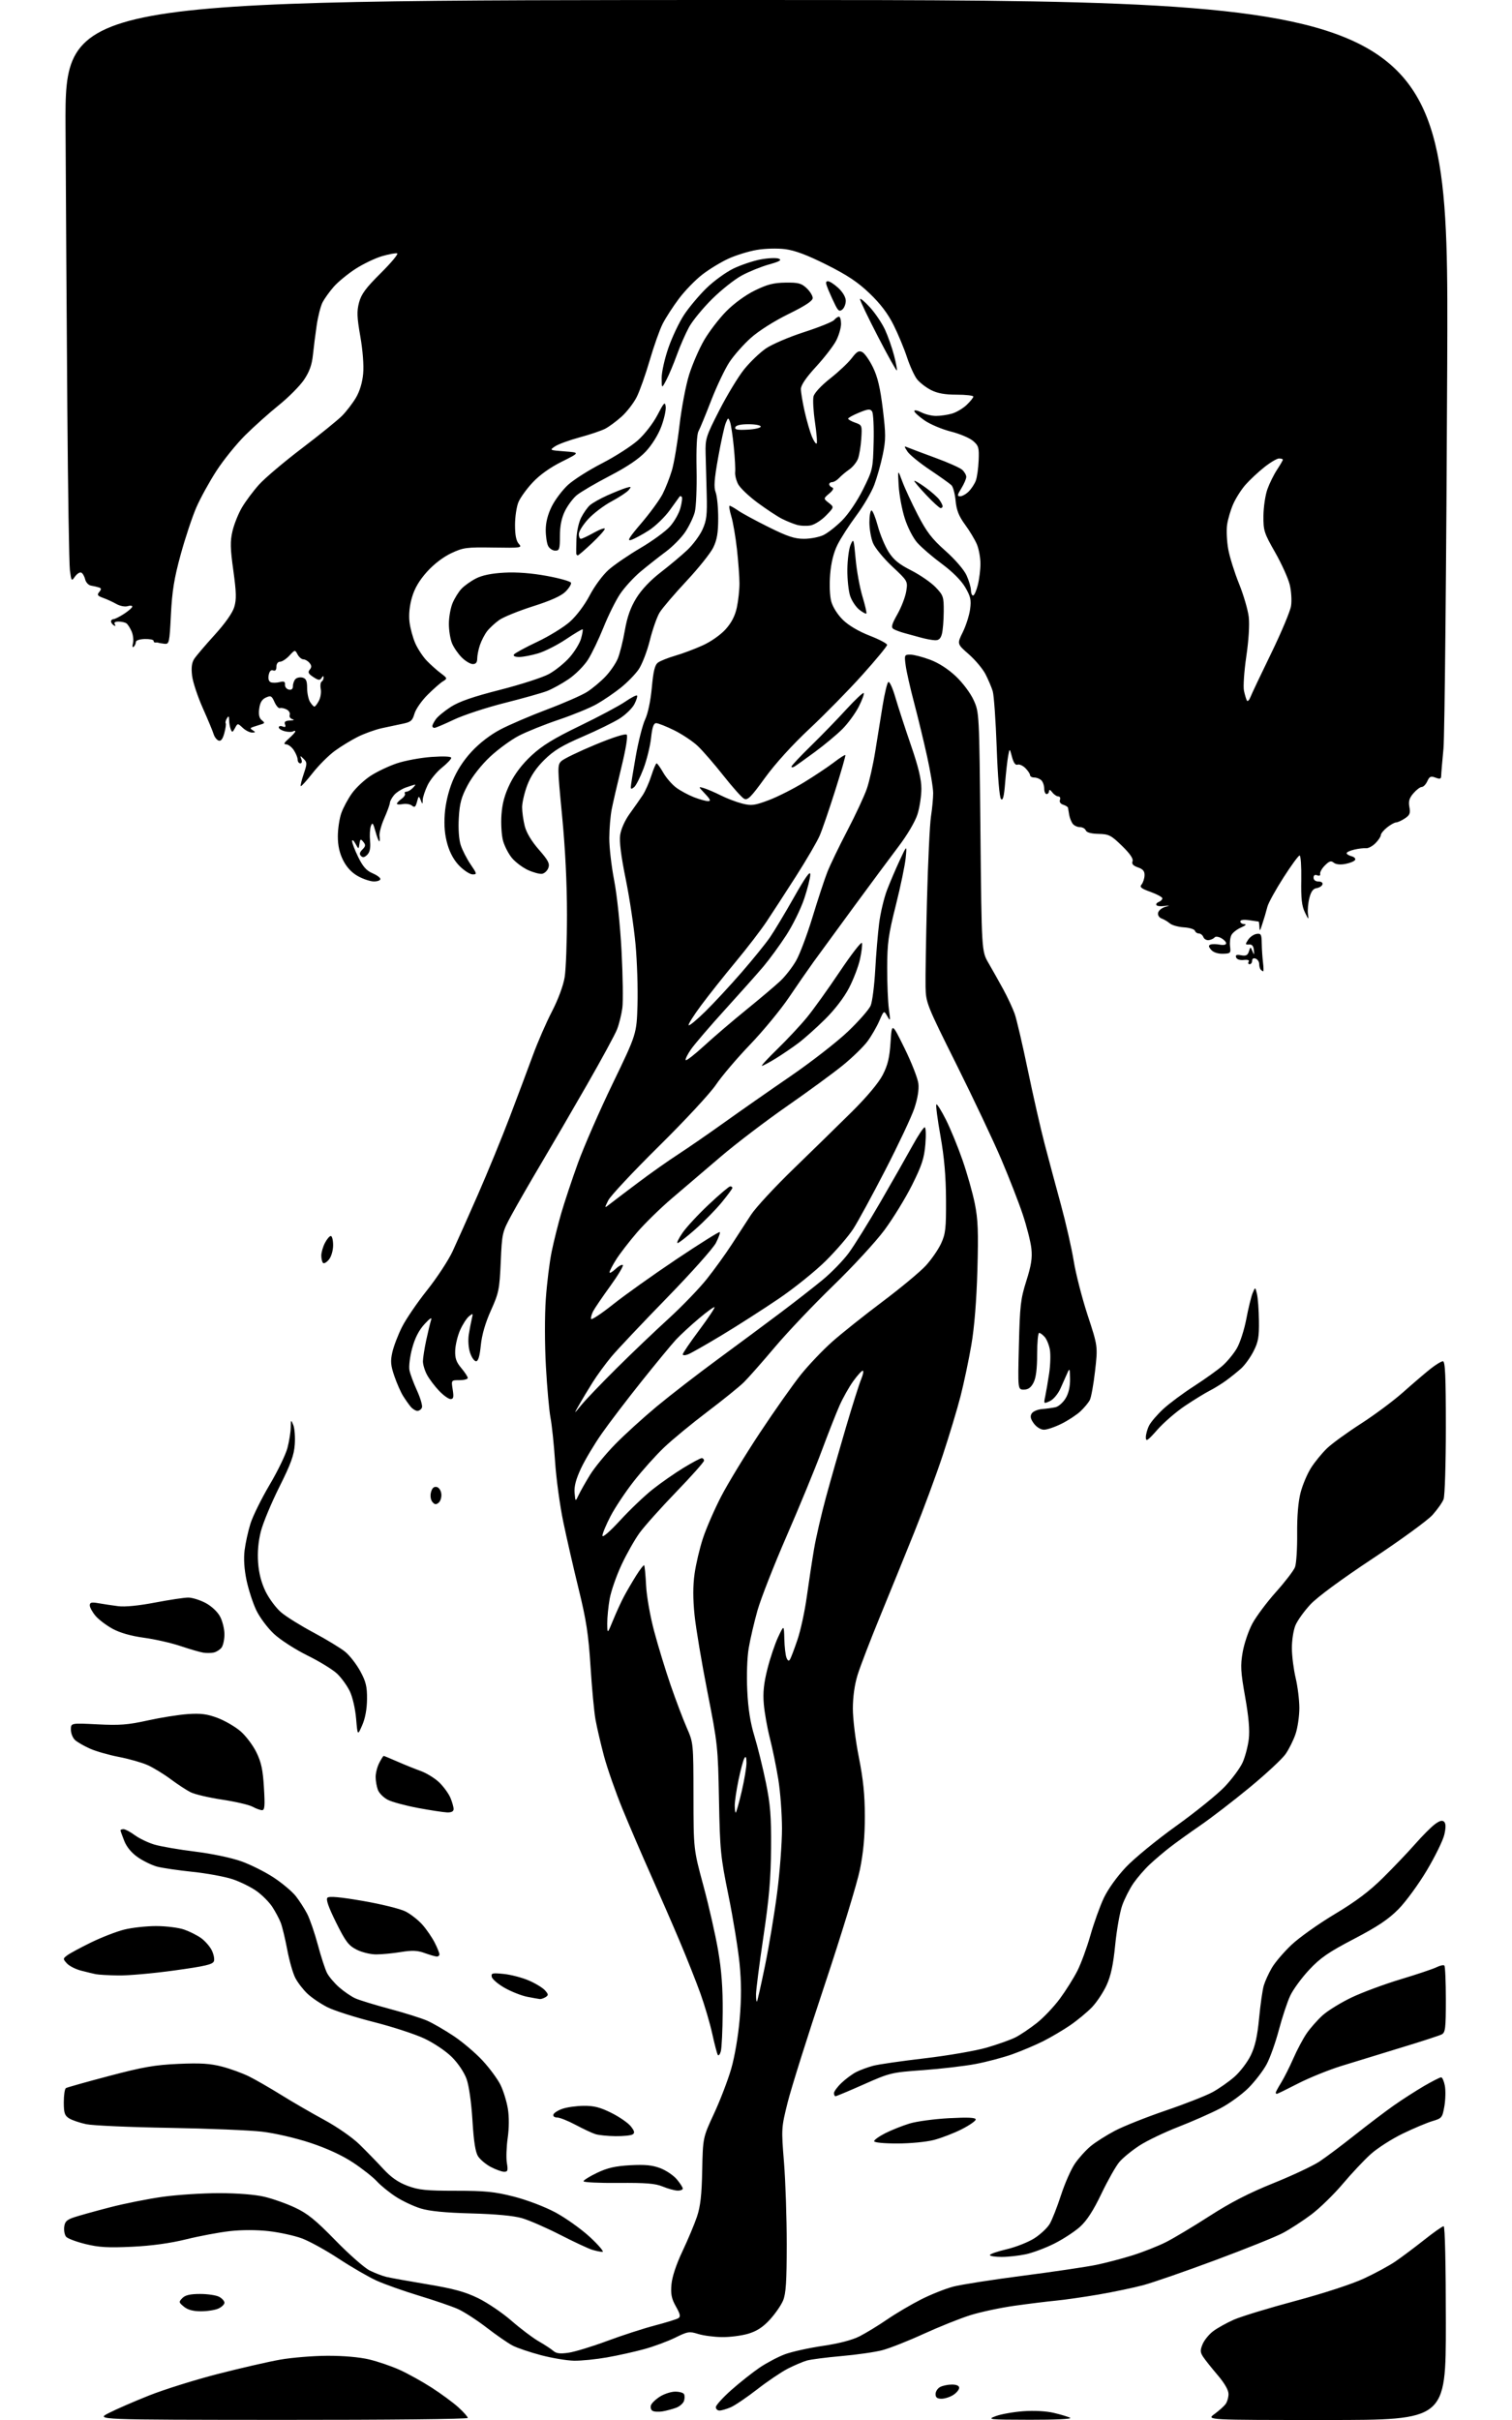 <?xml version="1.0" encoding="UTF-8" standalone="no"?>
<svg 
  version="1.1" 
  xmlns="http://www.w3.org/2000/svg" 
  xmlns:xlink="http://www.w3.org/1999/xlink" 
  xmlns:svg="http://www.w3.org/2000/svg"
  xmlns:rdf="http://www.w3.org/1999/02/22-rdf-syntax-ns#"
  xmlns:cc="http://creativecommons.org/ns#"
  xmlns:dc="http://purl.org/dc/elements/1.1/"
  viewBox="0 0 640 1024"
  width="640"
  height="1024"
>
<style>svg {background-color: white; }</style>"
<path stroke="none" fill="black" fill-rule="evenodd" d="M119.25,1023.95C40.50,1023.90 40.50,1023.90 46.00,1021.08C49.02,1019.52 56.67,1016.19 63.00,1013.67C69.33,1011.14 82.38,1007.05 92.00,1004.57C101.62,1002.10 113.55,999.35 118.50,998.48C123.45,997.60 132.45,996.86 138.50,996.83C145.27,996.80 152.09,997.39 156.23,998.37C159.93,999.25 165.78,1001.25 169.23,1002.82C172.68,1004.38 178.75,1007.76 182.72,1010.31C186.68,1012.86 191.75,1016.58 193.97,1018.59C196.18,1020.59 198.00,1022.63 198.00,1023.12C198.00,1023.62 164.21,1023.98 119.25,1023.95zM436.00,1023.90C418.40,1023.86 417.69,1023.79 421.50,1022.35C423.70,1021.53 428.92,1020.60 433.11,1020.29C437.74,1019.95 442.83,1020.23 446.11,1021.00C449.07,1021.69 452.18,1022.64 453.00,1023.10C453.85,1023.58 446.50,1023.92 436.00,1023.90zM561.31,1024.00C510.61,1024.00 510.61,1024.00 514.06,1021.48C515.95,1020.09 518.06,1018.21 518.75,1017.29C519.44,1016.37 520.00,1014.44 520.00,1013.00C520.00,1011.33 518.32,1008.41 515.37,1004.96C512.82,1001.97 510.07,998.51 509.25,997.26C508.01,995.36 507.97,994.48 509.03,991.93C509.72,990.25 511.71,987.80 513.45,986.47C515.18,985.15 519.14,982.94 522.23,981.57C525.33,980.20 537.02,976.63 548.21,973.64C560.08,970.46 572.15,966.53 577.20,964.19C581.96,962.00 588.02,958.71 590.68,956.89C593.33,955.08 598.79,950.98 602.82,947.80C606.84,944.61 610.55,942.00 611.07,942.00C611.63,942.00 612.00,958.25 612.00,983.00C612.00,1024.00 612.00,1024.00 561.31,1024.00zM280.45,1020.35C278.78,1020.64 276.85,1020.52 276.17,1020.10C275.49,1019.68 275.22,1018.60 275.57,1017.69C275.91,1016.78 277.67,1015.13 279.47,1014.02C281.27,1012.91 284.12,1012.00 285.81,1012.00C287.50,1012.00 289.16,1012.45 289.51,1013.01C289.85,1013.56 289.86,1014.87 289.53,1015.90C289.20,1016.94 287.71,1018.25 286.22,1018.81C284.72,1019.37 282.13,1020.06 280.45,1020.35zM304.53,1020.00C303.69,1020.00 303.00,1019.35 303.00,1018.56C303.00,1017.78 305.95,1014.51 309.56,1011.31C313.16,1008.12 318.56,1003.85 321.54,1001.83C324.53,999.81 329.34,997.27 332.24,996.19C335.13,995.11 342.32,993.52 348.20,992.65C355.04,991.65 360.68,990.18 363.81,988.60C366.50,987.23 371.75,984.03 375.48,981.48C379.21,978.92 385.69,975.10 389.88,972.98C394.07,970.86 400.20,968.42 403.50,967.56C406.80,966.70 420.07,964.62 433.00,962.95C445.93,961.28 459.86,959.21 463.97,958.37C468.08,957.52 475.05,955.69 479.47,954.30C483.89,952.90 490.20,950.41 493.50,948.75C496.80,947.09 505.12,942.11 512.00,937.68C520.88,931.96 528.70,927.94 539.00,923.79C546.98,920.58 555.76,916.45 558.52,914.62C561.28,912.79 568.03,907.73 573.52,903.37C579.01,899.02 586.42,893.41 590.00,890.89C593.58,888.38 599.34,884.68 602.80,882.66C606.27,880.65 609.51,879.00 610.01,879.00C610.50,879.00 611.21,880.61 611.58,882.58C611.95,884.55 611.86,888.44 611.38,891.23C610.54,896.06 610.31,896.35 606.36,897.51C604.08,898.18 598.41,900.57 593.77,902.81C589.13,905.06 583.04,908.96 580.23,911.48C577.43,914.00 572.07,919.69 568.33,924.13C564.58,928.57 558.59,934.40 555.01,937.09C551.43,939.77 546.02,943.28 543.00,944.88C539.98,946.48 527.15,951.64 514.50,956.34C501.85,961.05 488.12,965.81 484.00,966.92C479.88,968.03 471.32,969.82 465.00,970.91C458.68,971.99 450.57,973.15 447.00,973.49C443.43,973.83 435.55,974.80 429.50,975.65C423.45,976.50 414.95,978.31 410.62,979.68C406.28,981.05 397.40,984.61 390.88,987.59C384.36,990.58 376.51,993.67 373.44,994.47C370.36,995.28 362.59,996.39 356.17,996.95C349.75,997.52 343.15,998.37 341.49,998.85C339.84,999.33 336.24,1000.86 333.49,1002.26C330.75,1003.66 324.90,1007.60 320.50,1011.03C316.10,1014.45 311.05,1017.87 309.28,1018.63C307.51,1019.38 305.37,1020.00 304.53,1020.00zM398.54,1015.00C396.68,1015.00 396.00,1014.47 396.00,1013.04C396.00,1011.95 396.87,1010.60 397.93,1010.04C399.00,1009.47 401.25,1009.00 402.93,1009.00C404.88,1009.00 406.00,1009.51 406.00,1010.38C406.00,1011.15 404.89,1012.50 403.54,1013.38C402.18,1014.27 399.93,1015.00 398.54,1015.00zM243.00,998.91C239.97,998.86 233.68,997.81 229.00,996.58C224.32,995.34 218.93,993.52 217.00,992.52C215.07,991.53 210.11,988.09 205.96,984.89C201.81,981.69 196.32,978.15 193.77,977.02C191.21,975.88 183.81,973.35 177.33,971.39C170.85,969.42 162.78,966.56 159.41,965.03C156.04,963.51 148.83,959.33 143.39,955.76C137.95,952.18 130.91,948.30 127.74,947.14C124.57,945.97 118.27,944.60 113.74,944.09C108.69,943.52 102.33,943.51 97.32,944.08C92.82,944.58 84.50,946.14 78.82,947.54C72.00,949.22 64.22,950.29 55.90,950.69C45.78,951.17 41.90,950.95 36.19,949.55C32.28,948.59 28.58,947.20 27.97,946.46C27.36,945.72 27.00,943.86 27.18,942.31C27.44,940.03 28.25,939.25 31.50,938.18C33.70,937.46 40.48,935.57 46.57,934.00C52.65,932.42 62.68,930.42 68.85,929.56C75.02,928.70 85.79,928.01 92.78,928.01C100.58,928.02 107.98,928.61 111.91,929.54C115.44,930.37 121.29,932.44 124.91,934.15C130.17,936.61 133.63,939.42 142.00,948.01C147.78,953.94 154.30,959.67 156.50,960.75C158.70,961.83 161.85,963.04 163.50,963.44C165.15,963.85 172.97,965.25 180.87,966.57C192.01,968.43 196.83,969.75 202.37,972.44C206.29,974.35 212.63,978.64 216.46,981.98C220.29,985.32 225.47,989.23 227.96,990.67C230.46,992.10 233.27,993.94 234.21,994.76C235.49,995.87 237.12,996.06 240.71,995.53C243.34,995.14 250.68,992.90 257.00,990.55C263.32,988.20 272.39,985.26 277.14,984.02C281.89,982.77 286.37,981.39 287.10,980.94C288.16,980.28 287.96,979.27 286.10,975.96C284.24,972.66 283.86,970.76 284.21,966.66C284.50,963.41 286.22,958.21 288.86,952.62C291.17,947.74 293.94,941.15 295.01,937.98C296.48,933.61 297.02,928.85 297.23,918.35C297.52,904.50 297.52,904.50 302.24,894.33C304.84,888.73 308.11,880.21 309.50,875.40C310.99,870.25 312.47,861.56 313.09,854.32C313.85,845.48 313.83,838.84 313.03,830.76C312.41,824.57 310.30,811.62 308.34,802.00C305.00,785.63 304.74,783.01 304.33,761.50C303.91,739.20 303.76,737.81 299.46,716.00C297.02,703.62 294.56,688.96 293.99,683.42C293.28,676.47 293.28,671.03 294.00,665.92C294.57,661.84 296.17,655.06 297.56,650.86C298.95,646.66 302.37,638.79 305.17,633.36C307.96,627.94 315.36,615.77 321.61,606.32C327.87,596.87 335.70,585.76 339.02,581.63C342.35,577.50 348.31,571.24 352.28,567.72C356.25,564.20 365.80,556.59 373.50,550.81C381.20,545.03 389.45,538.17 391.84,535.58C394.23,532.98 397.15,528.75 398.34,526.18C400.24,522.06 400.49,519.83 400.43,507.50C400.37,497.64 399.68,489.71 398.08,480.68C396.82,473.63 396.04,467.63 396.34,467.33C396.63,467.04 398.44,469.91 400.36,473.72C402.28,477.53 405.45,485.24 407.40,490.85C409.35,496.46 411.70,504.74 412.61,509.25C413.97,515.97 414.17,521.10 413.71,537.48C413.34,550.33 412.43,561.62 411.17,569.00C410.09,575.33 408.03,585.09 406.60,590.71C405.16,596.32 401.72,607.73 398.95,616.06C396.18,624.39 390.80,638.92 387.00,648.35C383.21,657.78 376.70,673.77 372.55,683.88C368.40,693.98 364.10,705.17 363.00,708.73C361.72,712.87 361.00,718.03 361.00,723.02C361.00,727.37 362.12,736.49 363.53,743.54C365.39,752.92 366.06,759.46 366.07,768.50C366.08,777.07 365.45,783.88 363.98,791.13C362.82,796.83 356.09,818.83 349.03,840.00C341.96,861.17 334.95,883.45 333.43,889.50C330.71,900.40 330.69,900.63 331.85,915.00C332.49,922.98 333.01,938.56 333.01,949.63C333.00,965.49 332.67,970.54 331.46,973.45C330.61,975.47 328.08,979.13 325.83,981.57C322.91,984.74 320.31,986.42 316.69,987.50C313.91,988.32 308.91,988.97 305.57,988.92C302.23,988.88 297.70,988.28 295.50,987.59C291.80,986.43 291.08,986.55 285.80,989.16C282.66,990.71 276.76,992.89 272.69,994.01C268.62,995.13 261.51,996.71 256.89,997.52C252.28,998.33 246.03,998.96 243.00,998.91zM85.06,978.00C81.76,978.00 79.47,977.39 77.86,976.06C75.64,974.24 75.60,974.03 77.20,972.40C78.43,971.15 80.53,970.67 84.71,970.67C87.90,970.67 91.52,971.21 92.75,971.87C93.99,972.53 95.00,973.66 95.00,974.37C95.00,975.09 93.85,976.20 92.45,976.84C91.05,977.48 87.73,978.00 85.06,978.00zM423.95,955.00C421.23,955.00 419.00,954.64 419.00,954.21C419.00,953.77 422.19,952.67 426.09,951.75C430.00,950.84 435.28,948.74 437.85,947.10C440.41,945.45 443.33,942.72 444.33,941.01C445.34,939.31 447.48,933.84 449.10,928.87C450.71,923.89 453.37,917.87 455.01,915.49C456.65,913.10 459.66,909.77 461.71,908.09C463.75,906.40 468.38,903.47 471.98,901.58C475.59,899.68 485.21,895.86 493.35,893.08C501.50,890.31 510.43,886.80 513.19,885.30C515.95,883.80 520.16,880.85 522.55,878.75C524.93,876.65 528.03,872.58 529.42,869.71C531.27,865.90 532.21,861.69 532.95,854.00C533.50,848.23 534.39,842.00 534.93,840.17C535.47,838.33 537.01,834.96 538.35,832.67C539.69,830.37 543.43,826.00 546.65,822.95C549.87,819.90 558.10,814.05 564.95,809.95C573.95,804.56 579.63,800.29 585.47,794.50C589.92,790.10 596.01,783.69 599.03,780.26C602.04,776.84 605.78,773.08 607.35,771.91C609.38,770.40 610.50,770.10 611.27,770.87C612.02,771.62 612.05,773.28 611.35,776.32C610.80,778.72 607.48,785.50 603.97,791.40C600.46,797.29 595.06,804.68 591.98,807.81C587.72,812.13 583.20,815.16 573.16,820.41C562.30,826.08 558.91,828.42 554.16,833.49C550.98,836.89 547.37,841.81 546.14,844.43C544.91,847.04 542.76,853.53 541.35,858.84C539.95,864.15 537.61,870.73 536.15,873.46C534.69,876.19 531.23,880.69 528.47,883.47C525.70,886.25 520.30,890.16 516.47,892.16C512.63,894.16 504.71,897.66 498.85,899.94C492.99,902.21 485.55,905.78 482.33,907.86C479.11,909.95 475.26,913.09 473.79,914.84C472.31,916.59 468.90,922.63 466.20,928.26C462.80,935.37 460.04,939.64 457.18,942.22C454.91,944.27 450.00,947.48 446.27,949.35C442.55,951.22 437.12,953.25 434.20,953.87C431.29,954.49 426.67,955.00 423.95,955.00zM255.00,952.87C254.18,952.85 252.23,952.45 250.67,951.98C249.12,951.51 243.02,948.67 237.12,945.65C231.23,942.64 223.95,939.46 220.95,938.60C217.41,937.57 209.89,936.87 199.50,936.59C188.43,936.29 181.82,935.64 178.05,934.48C175.05,933.56 170.32,931.33 167.55,929.53C164.77,927.73 161.15,924.79 159.50,922.99C157.85,921.20 153.29,917.61 149.37,915.02C144.76,911.99 138.38,909.05 131.37,906.73C125.18,904.68 116.41,902.65 111.00,902.01C105.78,901.39 88.00,900.66 71.50,900.38C55.00,900.11 39.25,899.41 36.50,898.83C33.75,898.25 30.49,897.14 29.25,896.36C27.37,895.18 27.00,894.07 27.00,889.54C27.00,886.56 27.40,883.87 27.90,883.56C28.39,883.26 36.60,880.95 46.15,878.43C60.57,874.62 65.53,873.76 75.50,873.31C84.88,872.90 88.92,873.15 94.00,874.47C97.58,875.40 102.75,877.29 105.50,878.67C108.25,880.04 114.33,883.54 119.00,886.44C123.67,889.35 131.87,894.10 137.22,897.00C142.80,900.03 149.18,904.48 152.22,907.45C155.12,910.29 159.62,914.92 162.21,917.72C165.54,921.34 168.54,923.43 172.49,924.91C177.23,926.68 180.31,927.00 192.91,927.00C205.36,927.00 209.30,927.39 217.42,929.45C223.02,930.88 230.44,933.69 235.06,936.15C239.44,938.49 246.06,943.22 249.77,946.65C253.47,950.09 255.82,952.89 255.00,952.87zM286.75,926.93C285.51,926.89 282.70,926.12 280.50,925.21C277.34,923.91 273.40,923.59 261.75,923.69C253.64,923.76 247.00,923.44 247.00,922.98C247.00,922.52 249.59,920.91 252.75,919.40C257.13,917.31 260.47,916.55 266.77,916.20C273.01,915.86 276.14,916.16 279.50,917.45C281.94,918.38 285.08,920.50 286.47,922.15C287.86,923.80 289.00,925.57 289.00,926.08C289.00,926.58 287.99,926.97 286.75,926.93zM213.34,918.96C212.33,918.93 209.82,918.02 207.76,916.94C205.70,915.85 203.29,913.84 202.39,912.47C201.23,910.71 200.53,906.28 199.98,897.24C199.52,889.70 198.51,882.55 197.50,879.73C196.50,876.94 193.94,873.10 191.32,870.48C188.79,867.94 183.73,864.53 179.67,862.61C175.73,860.75 166.06,857.59 158.19,855.60C150.32,853.60 141.54,850.81 138.69,849.38C135.84,847.96 132.00,845.37 130.16,843.64C128.33,841.92 126.00,838.90 124.99,836.93C123.97,834.97 122.44,829.57 121.57,824.93C120.70,820.30 119.45,815.15 118.80,813.50C118.15,811.85 116.56,808.88 115.27,806.89C113.98,804.91 111.00,801.90 108.65,800.22C106.30,798.53 101.71,796.26 98.44,795.17C95.17,794.08 87.55,792.68 81.50,792.05C75.45,791.42 68.72,790.43 66.54,789.86C64.37,789.28 60.71,787.52 58.42,785.94C55.74,784.10 53.66,781.62 52.62,779.02C51.73,776.79 51.00,774.74 51.00,774.48C51.00,774.22 51.59,774.00 52.31,774.00C53.02,774.00 55.16,775.14 57.04,776.53C58.93,777.92 62.68,779.72 65.37,780.52C68.07,781.32 75.82,782.66 82.59,783.49C89.77,784.38 97.95,786.10 102.20,787.62C106.22,789.06 112.42,792.18 116.00,794.56C119.58,796.94 123.72,800.44 125.22,802.35C126.71,804.25 128.87,807.60 130.01,809.79C131.15,811.98 133.18,817.89 134.53,822.91C135.87,827.94 137.63,833.32 138.44,834.88C139.24,836.43 141.55,839.15 143.57,840.92C145.58,842.69 148.64,844.78 150.37,845.57C152.09,846.35 158.67,848.37 165.00,850.06C171.32,851.75 178.45,853.99 180.84,855.05C183.23,856.10 188.25,859.01 192.00,861.50C195.74,863.99 201.27,868.68 204.28,871.93C207.28,875.18 210.72,879.85 211.90,882.30C213.09,884.76 214.47,889.26 214.97,892.31C215.52,895.72 215.50,900.47 214.90,904.67C214.36,908.43 214.20,913.19 214.55,915.25C215.09,918.46 214.91,918.99 213.34,918.96zM379.79,907.00C374.04,907.00 370.00,906.59 370.00,906.02C370.00,905.48 372.14,903.95 374.75,902.63C377.36,901.31 381.98,899.47 385.00,898.55C388.02,897.63 395.56,896.62 401.75,896.29C409.82,895.87 413.00,896.02 413.00,896.84C413.00,897.46 410.30,899.33 407.01,901.00C403.71,902.66 398.44,904.69 395.30,905.51C392.12,906.34 385.23,907.00 379.79,907.00zM260.50,903.90C257.20,903.86 253.38,903.47 252.00,903.03C250.62,902.60 246.87,900.83 243.65,899.12C240.43,897.40 236.91,896.00 235.82,896.00C234.68,896.00 234.01,895.47 234.24,894.75C234.47,894.06 236.19,892.96 238.08,892.31C239.96,891.65 244.02,891.09 247.09,891.06C251.40,891.01 254.08,891.70 258.82,894.07C262.20,895.76 265.88,898.31 267.01,899.74C268.60,901.76 268.77,902.53 267.78,903.16C267.08,903.60 263.80,903.94 260.50,903.90zM353.66,887.00C353.30,887.00 353.00,886.41 353.00,885.70C353.00,884.98 354.46,883.00 356.25,881.31C358.04,879.61 360.85,877.55 362.50,876.72C364.15,875.89 367.33,874.72 369.56,874.12C371.79,873.52 381.61,872.10 391.39,870.96C401.17,869.82 412.98,867.78 417.65,866.43C422.32,865.07 427.83,863.11 429.89,862.06C431.95,861.00 435.99,858.28 438.87,856.01C441.74,853.74 446.14,849.10 448.65,845.69C451.16,842.29 454.49,836.98 456.05,833.90C457.60,830.82 460.08,824.07 461.55,818.90C463.02,813.73 465.56,806.66 467.19,803.18C468.96,799.43 472.77,794.10 476.55,790.10C480.05,786.38 489.62,778.54 497.81,772.67C506.00,766.80 515.26,759.31 518.39,756.03C521.52,752.74 524.95,748.10 526.01,745.70C527.07,743.30 528.23,738.87 528.59,735.85C529.03,732.08 528.55,726.50 527.04,718.01C525.14,707.31 525.00,704.79 526.00,699.09C526.63,695.47 528.48,690.03 530.10,687.01C531.73,683.98 536.23,677.96 540.10,673.63C543.97,669.31 547.59,664.58 548.15,663.13C548.71,661.69 549.12,655.33 549.06,649.00C549.00,641.48 549.51,635.43 550.53,631.51C551.39,628.22 553.40,623.49 555.00,621.01C556.59,618.53 559.61,614.85 561.70,612.84C563.79,610.83 570.23,606.16 576.00,602.45C581.77,598.74 589.84,592.74 593.93,589.10C598.01,585.47 603.19,581.04 605.43,579.26C607.67,577.48 610.06,576.02 610.75,576.01C611.72,576.00 612.00,582.25 612.00,603.93C612.00,619.30 611.57,633.00 611.04,634.38C610.52,635.76 608.39,638.77 606.32,641.07C604.25,643.36 592.87,651.65 581.03,659.49C567.83,668.23 557.64,675.73 554.69,678.89C552.04,681.72 549.18,685.71 548.33,687.75C547.48,689.80 546.80,694.17 546.83,697.48C546.85,700.79 547.57,706.42 548.42,710.00C549.27,713.58 549.98,719.30 549.99,722.72C549.99,726.13 549.27,731.08 548.38,733.72C547.49,736.35 545.58,740.19 544.13,742.25C542.68,744.31 535.88,750.64 529.00,756.31C522.12,761.99 512.67,769.25 508.00,772.46C503.32,775.68 497.48,779.88 495.00,781.82C492.52,783.75 488.77,786.94 486.66,788.92C484.54,790.89 481.46,794.45 479.80,796.83C478.15,799.21 475.98,803.49 474.98,806.33C473.99,809.17 472.67,816.67 472.04,823.00C471.22,831.32 470.21,836.02 468.40,840.00C467.02,843.02 464.23,847.23 462.20,849.35C460.16,851.46 456.02,854.89 453.00,856.96C449.98,859.03 444.80,862.08 441.50,863.74C438.20,865.39 432.35,867.87 428.50,869.24C424.65,870.61 417.68,872.46 413.00,873.35C408.32,874.24 398.31,875.41 390.74,875.96C377.33,876.92 376.71,877.07 365.66,881.97C359.42,884.74 354.03,887.00 353.66,887.00zM540.46,886.00C540.21,886.00 540.00,885.77 540.00,885.48C540.00,885.19 541.03,883.28 542.30,881.23C543.56,879.18 545.88,874.58 547.45,871.00C549.01,867.42 551.54,862.67 553.06,860.44C554.59,858.21 557.64,854.75 559.85,852.75C562.07,850.75 567.62,847.34 572.19,845.17C576.76,843.00 586.12,839.54 593.00,837.47C599.88,835.40 606.68,833.11 608.12,832.39C609.57,831.67 611.03,831.36 611.37,831.71C611.72,832.05 612.00,838.54 612.00,846.13C612.00,858.26 611.79,860.04 610.25,860.84C609.29,861.34 601.52,863.87 593.00,866.45C584.48,869.04 573.08,872.54 567.68,874.22C562.27,875.91 554.04,879.25 549.39,881.64C544.73,884.04 540.71,886.00 540.46,886.00zM305.11,867.99C304.73,869.36 304.15,870.03 303.82,869.49C303.49,868.95 302.43,864.90 301.47,860.50C300.50,856.10 298.24,848.43 296.45,843.46C294.66,838.49 290.73,828.59 287.72,821.46C284.71,814.33 279.23,801.75 275.55,793.50C271.86,785.25 266.45,772.65 263.51,765.50C260.58,758.35 257.04,748.23 255.64,743.00C254.25,737.77 252.63,730.83 252.05,727.56C251.47,724.30 250.52,714.17 249.95,705.06C249.09,691.57 248.16,685.53 244.95,672.45C242.78,663.62 239.84,650.79 238.42,643.95C236.99,637.10 235.43,625.65 234.96,618.50C234.48,611.35 233.61,603.02 233.03,600.00C232.45,596.98 231.57,587.16 231.07,578.18C230.55,568.74 230.53,556.71 231.03,549.65C231.50,542.93 232.62,533.92 233.51,529.62C234.39,525.32 236.22,518.02 237.56,513.38C238.90,508.75 242.07,499.23 244.60,492.23C247.13,485.23 253.76,470.05 259.34,458.50C269.48,437.50 269.48,437.50 269.84,425.10C270.05,418.28 269.67,406.81 269.01,399.60C268.35,392.40 266.48,379.98 264.86,372.00C262.87,362.25 262.10,356.12 262.51,353.28C262.87,350.79 264.53,347.09 266.57,344.28C268.47,341.65 270.93,338.15 272.02,336.50C273.12,334.85 274.77,331.14 275.69,328.25C276.61,325.36 277.62,323.00 277.93,323.01C278.24,323.01 279.51,324.79 280.75,326.96C281.99,329.13 284.46,331.98 286.25,333.30C288.04,334.62 291.42,336.44 293.77,337.35C296.12,338.26 298.79,339.00 299.71,339.00C300.99,339.00 300.70,338.28 298.44,335.88C295.50,332.77 295.50,332.76 298.00,333.51C299.38,333.92 302.58,335.31 305.13,336.58C307.67,337.86 311.74,339.41 314.17,340.02C318.09,341.01 319.37,340.84 325.40,338.58C329.14,337.17 335.86,333.77 340.35,331.02C344.83,328.28 350.52,324.48 352.99,322.59C355.46,320.69 357.63,319.30 357.82,319.49C358.01,319.67 356.08,326.39 353.54,334.42C351.00,342.44 348.05,351.05 346.97,353.56C345.90,356.07 341.37,363.83 336.91,370.81C332.44,377.79 326.84,386.43 324.45,390.00C322.07,393.57 316.19,401.23 311.39,407.00C306.59,412.77 300.02,421.05 296.80,425.38C293.57,429.72 291.18,433.52 291.49,433.83C291.80,434.14 295.01,431.49 298.61,427.94C302.22,424.40 309.10,416.97 313.91,411.44C318.71,405.91 324.11,399.25 325.91,396.63C327.71,394.01 332.29,386.39 336.08,379.68C340.88,371.19 342.97,368.26 342.98,370.00C342.99,371.37 341.84,375.98 340.42,380.24C339.00,384.50 335.57,391.48 332.80,395.74C330.03,400.01 325.68,405.96 323.13,408.98C320.58,411.99 313.27,420.20 306.88,427.23C300.49,434.26 294.01,441.82 292.48,444.02C290.95,446.23 289.95,448.29 290.26,448.60C290.57,448.90 294.09,446.16 298.08,442.50C302.07,438.83 310.10,431.97 315.92,427.25C321.74,422.52 328.22,417.05 330.31,415.08C332.41,413.11 335.41,409.25 336.98,406.50C338.55,403.75 341.68,395.43 343.94,388.00C346.20,380.57 349.01,372.02 350.20,369.00C351.39,365.98 355.20,358.07 358.67,351.44C362.14,344.80 365.85,336.83 366.92,333.73C367.99,330.63 369.60,323.46 370.50,317.79C371.40,312.13 372.80,303.45 373.61,298.51C374.42,293.56 375.48,289.12 375.96,288.64C376.47,288.13 377.76,290.89 379.00,295.13C380.19,299.18 383.15,308.27 385.58,315.33C388.75,324.52 390.00,329.73 390.00,333.74C390.00,336.81 389.26,341.67 388.36,344.54C387.39,347.60 384.10,353.21 380.38,358.12C376.89,362.73 368.29,374.33 361.27,383.89C354.25,393.45 346.64,403.86 344.36,407.02C342.08,410.18 337.37,416.98 333.89,422.13C330.41,427.28 323.03,436.23 317.48,442.02C311.93,447.80 305.43,455.45 303.03,459.02C300.60,462.62 289.89,474.17 278.91,485.00C268.05,495.73 258.40,506.04 257.47,507.91C255.78,511.33 255.78,511.33 258.23,509.41C259.57,508.36 264.91,504.31 270.09,500.42C275.26,496.52 282.88,491.15 287.00,488.48C291.12,485.80 299.90,479.75 306.50,475.02C313.10,470.30 325.70,461.49 334.50,455.46C343.30,449.43 354.27,440.90 358.89,436.50C363.51,432.10 367.85,427.15 368.54,425.50C369.23,423.85 370.09,417.10 370.46,410.50C370.82,403.90 371.58,394.94 372.13,390.59C372.69,386.23 374.19,379.93 375.47,376.59C376.76,373.24 379.18,367.57 380.85,364.00C383.89,357.50 383.89,357.50 383.36,363.00C383.07,366.02 381.20,375.02 379.20,383.00C376.03,395.59 375.55,399.08 375.53,409.50C375.51,416.10 375.84,423.98 376.25,427.00C376.95,432.07 376.89,432.31 375.58,430.00C374.15,427.50 374.15,427.50 372.19,432.00C371.11,434.48 368.87,438.35 367.21,440.61C365.55,442.86 360.89,447.40 356.85,450.70C352.81,453.99 342.12,461.82 333.10,468.09C324.08,474.37 311.43,484.00 305.00,489.50C298.56,495.00 289.33,502.88 284.49,507.00C279.64,511.12 272.98,517.63 269.69,521.44C266.40,525.26 262.42,530.42 260.85,532.89C259.28,535.37 258.00,537.83 258.00,538.37C258.00,538.91 259.12,538.29 260.50,537.00C261.87,535.71 263.28,534.95 263.63,535.30C263.99,535.65 261.58,539.67 258.29,544.22C254.99,548.77 251.75,553.54 251.08,554.81C250.42,556.07 250.02,557.55 250.20,558.10C250.38,558.64 254.57,555.86 259.51,551.93C264.46,547.99 276.53,539.40 286.35,532.82C296.17,526.25 304.42,521.08 304.67,521.34C304.93,521.60 304.19,523.66 303.04,525.92C301.88,528.19 292.50,538.70 282.20,549.27C271.89,559.85 261.38,570.98 258.85,574.00C256.32,577.02 252.70,581.98 250.81,585.00C248.91,588.02 246.34,592.30 245.10,594.50C242.82,598.50 242.82,598.50 246.10,594.50C247.90,592.30 254.58,585.33 260.96,579.00C267.33,572.67 277.23,563.23 282.95,558.02C288.67,552.80 295.99,545.21 299.22,541.15C302.45,537.08 307.16,530.55 309.70,526.63C312.24,522.71 315.93,517.03 317.91,514.00C319.88,510.98 328.01,502.20 335.97,494.50C343.92,486.80 355.02,475.94 360.64,470.38C366.99,464.07 371.88,458.23 373.62,454.88C375.77,450.71 376.52,447.60 376.95,441.07C377.50,432.64 377.50,432.64 382.88,443.57C385.84,449.58 388.47,456.30 388.73,458.50C389.03,461.06 388.41,464.84 387.02,469.00C385.82,472.57 380.31,484.27 374.78,495.00C369.24,505.73 363.12,516.98 361.16,520.00C359.21,523.02 353.98,529.10 349.55,533.50C345.11,537.90 336.09,545.16 329.49,549.62C322.90,554.09 312.10,561.00 305.50,564.98C298.90,568.96 292.49,572.61 291.25,573.08C289.96,573.58 289.00,573.57 289.00,573.07C289.00,572.58 292.12,567.99 295.94,562.87C299.76,557.74 302.69,553.35 302.45,553.12C302.21,552.88 299.20,555.06 295.76,557.97C292.32,560.87 287.98,564.88 286.12,566.87C284.27,568.87 277.72,576.80 271.57,584.50C265.42,592.20 257.83,602.15 254.71,606.62C251.58,611.08 247.64,617.69 245.94,621.30C243.77,625.94 242.97,628.99 243.21,631.69C243.55,635.50 243.55,635.50 244.98,632.50C245.77,630.85 247.94,627.02 249.80,624.00C251.67,620.98 256.41,615.20 260.35,611.17C264.28,607.14 272.23,599.92 278.00,595.12C283.77,590.33 295.48,581.28 304.00,575.03C312.52,568.77 324.45,559.92 330.51,555.36C336.56,550.81 344.53,544.59 348.22,541.55C351.90,538.51 356.85,533.43 359.20,530.26C361.55,527.09 367.64,517.30 372.74,508.50C377.83,499.70 383.91,489.02 386.25,484.76C388.59,480.51 390.90,477.02 391.40,477.01C391.89,477.01 392.02,480.17 391.69,484.18C391.19,490.11 390.21,493.11 386.06,501.43C383.29,506.97 378.02,515.55 374.36,520.50C370.69,525.45 360.94,536.02 352.70,544.00C344.46,551.98 333.35,563.67 328.01,570.00C322.67,576.33 316.77,583.01 314.90,584.86C313.03,586.71 306.10,592.31 299.50,597.31C292.90,602.30 284.63,609.11 281.13,612.44C277.62,615.77 271.86,622.20 268.32,626.72C264.78,631.23 260.34,637.90 258.44,641.54C256.55,645.17 255.00,648.89 255.00,649.81C255.00,650.79 258.10,648.11 262.51,643.32C266.63,638.83 272.82,632.93 276.26,630.21C279.69,627.49 285.55,623.40 289.27,621.13C292.99,618.86 296.48,617.00 297.02,617.00C297.56,617.00 298.00,617.47 298.00,618.05C298.00,618.63 292.70,624.60 286.22,631.30C279.74,638.01 272.75,645.83 270.69,648.67C268.63,651.52 265.19,657.59 263.06,662.17C260.92,666.75 258.68,673.17 258.08,676.43C257.49,679.70 257.02,684.42 257.04,686.93C257.08,691.50 257.08,691.50 259.54,685.50C260.89,682.20 262.95,677.70 264.13,675.50C265.30,673.30 267.61,669.35 269.26,666.71C270.91,664.08 272.44,662.11 272.66,662.33C272.88,662.55 273.25,666.39 273.48,670.86C273.71,675.47 275.19,683.88 276.91,690.31C278.57,696.53 281.70,706.77 283.87,713.06C286.04,719.35 289.09,727.42 290.66,731.00C293.50,737.50 293.50,737.50 293.53,760.00C293.56,782.50 293.56,782.50 297.76,798.00C300.06,806.52 302.86,818.83 303.97,825.35C305.41,833.76 305.97,841.31 305.90,851.35C305.85,859.13 305.49,866.62 305.11,867.99zM320.40,846.92C320.62,846.69 322.18,839.75 323.87,831.50C325.56,823.25 327.86,809.40 328.97,800.71C330.09,792.03 331.00,779.88 331.00,773.71C330.99,767.55 330.30,758.23 329.45,753.00C328.61,747.77 327.00,739.92 325.88,735.53C324.76,731.15 323.60,724.62 323.30,721.00C322.89,716.16 323.30,712.26 324.85,706.13C326.00,701.56 328.05,695.50 329.39,692.66C331.83,687.50 331.83,687.50 331.99,693.50C332.07,696.80 332.48,700.37 332.90,701.43C333.42,702.77 333.88,703.00 334.39,702.18C334.79,701.53 336.21,697.79 337.54,693.87C338.88,689.95 340.66,681.74 341.50,675.62C342.35,669.50 343.72,660.45 344.56,655.50C345.40,650.55 347.69,640.65 349.63,633.50C351.58,626.35 355.39,613.01 358.10,603.85C360.80,594.69 363.69,585.58 364.52,583.60C365.35,581.62 365.65,580.00 365.18,580.00C364.72,580.00 362.89,582.01 361.13,584.47C359.36,586.94 356.77,591.54 355.37,594.71C353.96,597.88 350.55,606.55 347.78,613.99C345.02,621.42 338.34,637.62 332.95,650.00C327.56,662.38 322.01,676.55 320.61,681.50C319.22,686.45 317.55,693.59 316.92,697.36C316.24,701.38 315.98,708.82 316.30,715.36C316.67,723.12 317.60,728.97 319.34,734.66C320.71,739.15 322.88,747.93 324.16,754.16C326.08,763.55 326.47,768.34 326.37,782.00C326.28,794.88 325.58,803.10 323.14,819.50C321.42,831.05 320.01,842.04 320.01,843.92C320.00,845.80 320.18,847.15 320.40,846.92zM228.50,845.88C227.95,845.82 225.54,845.39 223.14,844.92C220.74,844.45 216.46,842.76 213.64,841.17C210.81,839.57 208.34,837.46 208.15,836.48C207.83,834.89 208.39,834.76 213.26,835.26C216.27,835.57 221.01,836.81 223.79,838.01C226.58,839.20 229.66,841.07 230.64,842.15C232.17,843.85 232.22,844.25 230.96,845.05C230.16,845.55 229.05,845.93 228.50,845.88zM50.00,835.90C45.88,835.83 41.60,835.58 40.50,835.35C39.40,835.12 36.61,834.45 34.30,833.85C31.99,833.26 29.30,831.88 28.31,830.79C26.59,828.89 26.60,828.76 28.51,827.34C29.61,826.52 34.10,824.10 38.50,821.95C42.90,819.80 49.18,817.35 52.46,816.52C55.74,815.68 61.87,815.00 66.08,815.00C70.30,815.00 75.63,815.67 77.94,816.48C80.25,817.29 83.46,818.90 85.08,820.06C86.70,821.21 88.72,823.49 89.57,825.13C90.41,826.76 90.86,828.88 90.56,829.82C90.11,831.23 87.02,831.96 73.75,833.79C64.81,835.03 54.12,835.98 50.00,835.90zM184.75,827.88C184.06,827.82 181.77,827.14 179.65,826.38C176.67,825.30 174.42,825.21 169.65,825.99C166.27,826.54 161.57,826.99 159.21,826.99C156.85,827.00 153.13,826.09 150.94,824.97C147.53,823.23 146.27,821.57 142.26,813.49C139.02,806.95 137.89,803.71 138.60,803.00C139.32,802.28 143.97,802.70 153.65,804.37C161.35,805.70 169.46,807.70 171.67,808.83C173.88,809.96 177.11,812.50 178.84,814.47C180.57,816.44 182.89,819.83 183.99,821.99C185.10,824.15 186.00,826.39 186.00,826.96C186.00,827.53 185.44,827.95 184.75,827.88zM189.25,766.91C187.74,766.85 182.20,766.01 176.93,765.03C171.67,764.04 165.92,762.49 164.14,761.57C162.37,760.66 160.48,758.77 159.96,757.39C159.43,756.00 159.00,753.53 159.00,751.89C159.00,750.24 159.69,747.57 160.53,745.95C161.36,744.33 162.21,743.00 162.40,743.00C162.60,743.00 165.18,744.06 168.13,745.36C171.08,746.66 175.56,748.47 178.08,749.38C180.59,750.29 184.15,752.49 185.98,754.27C187.80,756.05 189.90,758.95 190.65,760.72C191.39,762.49 192.00,764.63 192.00,765.47C192.00,766.50 191.09,766.97 189.25,766.91zM311.42,767.00C311.65,767.00 312.77,763.01 313.92,758.13C315.06,753.25 315.99,747.73 315.97,745.88C315.95,743.46 315.69,742.92 315.06,744.00C314.58,744.83 313.47,748.97 312.59,753.21C311.72,757.45 311.00,762.28 311.00,763.96C311.00,765.63 311.19,767.00 311.42,767.00zM110.90,765.96C110.13,765.94 108.30,765.27 106.84,764.47C105.37,763.68 99.60,762.34 94.02,761.50C88.43,760.66 82.42,759.25 80.68,758.37C78.93,757.49 75.10,754.98 72.17,752.79C69.24,750.61 64.85,747.94 62.42,746.86C59.98,745.78 54.56,744.25 50.38,743.44C46.19,742.64 40.69,741.07 38.17,739.96C35.64,738.84 32.77,737.20 31.79,736.31C30.80,735.42 30.00,733.43 30.00,731.88C30.00,729.07 30.00,729.07 41.25,729.64C50.64,730.12 54.15,729.85 62.50,728.00C68.00,726.78 75.65,725.56 79.50,725.30C85.01,724.92 87.68,725.27 92.08,726.92C95.15,728.07 99.51,730.60 101.77,732.53C104.03,734.47 107.06,738.48 108.51,741.44C110.59,745.68 111.27,748.87 111.72,756.41C112.19,764.24 112.04,765.99 110.90,765.96zM153.32,730.00C151.35,734.50 151.35,734.50 150.73,727.17C150.37,723.03 149.22,718.01 148.06,715.63C146.94,713.31 144.55,710.00 142.76,708.27C140.97,706.54 135.30,703.05 130.16,700.52C124.92,697.93 118.67,693.90 115.92,691.33C113.23,688.81 109.86,684.29 108.44,681.28C107.02,678.28 105.18,672.59 104.35,668.66C103.38,664.03 103.09,659.56 103.53,656.01C103.90,652.99 105.01,647.93 106.00,644.75C106.99,641.58 110.62,634.21 114.07,628.37C117.53,622.54 120.95,615.47 121.68,612.66C122.40,609.86 123.03,605.97 123.06,604.03C123.12,600.65 123.17,600.60 124.15,603.00C124.71,604.38 124.99,608.07 124.77,611.21C124.46,615.74 123.11,619.47 118.23,629.21C114.85,635.97 111.33,644.42 110.42,647.98C109.33,652.27 108.93,656.75 109.25,661.19C109.57,665.70 110.62,669.74 112.42,673.44C113.91,676.47 116.85,680.42 118.96,682.22C121.06,684.03 127.28,687.90 132.77,690.83C138.26,693.77 144.28,697.43 146.16,698.98C148.03,700.52 150.88,704.20 152.49,707.14C154.89,711.56 155.40,713.64 155.35,719.00C155.31,723.18 154.59,727.11 153.32,730.00zM90.50,699.25C89.40,699.50 87.38,699.52 86.00,699.30C84.62,699.08 80.33,697.83 76.46,696.53C72.59,695.22 65.62,693.63 60.96,693.00C55.47,692.25 50.80,690.92 47.67,689.22C45.01,687.77 41.75,685.30 40.42,683.72C39.09,682.14 38.00,680.15 38.00,679.29C38.00,678.05 38.74,677.87 41.75,678.40C43.81,678.76 47.54,679.32 50.04,679.64C52.87,680.01 58.74,679.43 65.63,678.11C71.71,676.95 78.03,676.00 79.68,676.00C81.34,676.00 84.62,677.02 86.99,678.27C89.52,679.62 92.05,681.97 93.14,684.01C94.17,685.91 95.00,689.30 95.00,691.54C95.00,693.78 94.44,696.33 93.75,697.21C93.06,698.08 91.60,699.00 90.50,699.25zM185.68,635.85C184.58,636.76 183.99,636.69 183.02,635.53C182.29,634.64 182.04,632.96 182.42,631.45C182.86,629.72 183.64,628.97 184.79,629.19C185.77,629.38 186.63,630.61 186.80,632.09C186.97,633.51 186.46,635.20 185.68,635.85zM489.93,604.94C485.75,609.68 485.03,610.16 485.01,608.20C485.01,606.94 485.64,604.66 486.42,603.15C487.21,601.63 489.91,598.50 492.43,596.17C494.95,593.85 500.79,589.51 505.40,586.54C510.01,583.56 515.43,579.69 517.43,577.93C519.44,576.17 522.18,572.85 523.52,570.55C524.87,568.25 526.68,562.66 527.54,558.11C528.40,553.57 529.60,548.65 530.21,547.18C531.32,544.50 531.32,544.50 532.04,547.50C532.44,549.15 532.82,554.23 532.88,558.78C532.98,565.71 532.61,567.84 530.59,571.78C529.27,574.38 526.91,577.65 525.34,579.06C523.78,580.46 520.92,582.76 519.00,584.16C517.08,585.56 513.92,587.50 512.00,588.48C510.07,589.46 505.43,592.31 501.67,594.82C497.91,597.33 492.63,601.88 489.93,604.94zM441.85,604.97C440.49,604.95 438.70,603.83 437.60,602.33C436.20,600.41 435.96,599.29 436.70,598.11C437.25,597.22 439.23,596.38 441.10,596.23C442.97,596.08 445.53,595.73 446.78,595.45C448.04,595.17 449.95,593.50 451.03,591.72C452.33,589.59 452.97,586.80 452.93,583.50C452.87,579.02 452.75,578.76 451.78,581.00C451.19,582.38 449.86,585.34 448.84,587.60C447.78,589.92 445.84,592.21 444.35,592.89C441.76,594.07 441.74,594.04 442.44,590.79C442.82,588.98 443.56,584.62 444.09,581.10C444.61,577.58 444.74,573.08 444.39,571.10C444.04,569.12 443.06,566.71 442.22,565.75C441.38,564.79 440.31,564.00 439.85,564.00C439.38,564.00 439.00,568.07 439.00,573.05C439.00,579.21 438.51,583.04 437.47,585.05C436.39,587.15 435.21,588.00 433.38,588.00C430.81,588.00 430.81,588.00 431.28,569.25C431.69,552.41 432.01,549.63 434.43,542.00C436.51,535.43 437.00,532.32 436.56,528.30C436.25,525.44 434.59,518.91 432.88,513.80C431.17,508.68 427.08,498.20 423.80,490.50C420.52,482.80 412.01,464.80 404.88,450.50C392.20,425.06 391.92,424.35 391.77,417.50C391.68,413.65 391.95,397.23 392.37,381.00C392.79,364.77 393.55,348.80 394.06,345.50C394.57,342.20 394.99,337.76 394.99,335.62C395.00,333.49 393.84,326.52 392.43,320.12C391.02,313.73 388.55,303.52 386.94,297.43C385.33,291.35 383.72,284.26 383.37,281.68C382.75,277.14 382.81,277.00 385.33,277.00C386.76,277.00 390.52,277.97 393.69,279.16C397.32,280.51 401.37,283.12 404.62,286.20C407.57,289.00 410.81,293.33 412.15,296.30C414.49,301.49 414.50,301.63 415.00,352.00C415.50,402.50 415.50,402.50 418.41,407.50C420.01,410.25 422.82,415.26 424.66,418.62C426.50,421.99 428.67,426.66 429.50,428.99C430.32,431.33 432.83,442.07 435.07,452.87C437.32,463.67 440.50,477.68 442.16,484.00C443.81,490.32 446.91,501.89 449.05,509.71C451.18,517.53 453.63,528.28 454.49,533.61C455.35,538.94 458.00,549.24 460.37,556.50C464.70,569.69 464.70,569.69 463.52,580.10C462.87,585.82 461.86,591.40 461.26,592.50C460.66,593.60 458.90,595.71 457.34,597.18C455.78,598.65 452.18,601.01 449.35,602.43C446.52,603.84 443.15,604.99 441.85,604.97zM176.69,597.00C175.93,597.00 174.65,596.21 173.84,595.25C173.04,594.29 171.58,592.22 170.60,590.65C169.62,589.08 167.97,585.33 166.93,582.30C165.37,577.77 165.22,575.99 166.06,572.23C166.62,569.71 168.45,564.92 170.12,561.58C171.79,558.24 176.56,551.23 180.73,546.00C184.89,540.77 189.77,533.35 191.57,529.50C193.36,525.65 198.18,514.85 202.28,505.50C206.38,496.15 212.47,481.30 215.82,472.50C219.17,463.70 223.55,452.00 225.57,446.50C227.58,441.00 231.21,432.68 233.63,428.00C236.26,422.92 238.42,417.09 239.01,413.50C239.55,410.20 239.99,398.32 239.99,387.09C240.00,373.96 239.26,359.02 237.92,345.19C235.92,324.40 235.91,323.65 237.67,322.00C238.68,321.06 245.09,317.96 251.93,315.12C259.37,312.03 264.72,310.32 265.27,310.87C265.81,311.41 264.91,316.93 263.03,324.64C261.30,331.71 259.45,339.75 258.91,342.50C258.38,345.25 257.92,350.67 257.90,354.55C257.87,358.43 258.80,366.53 259.97,372.55C261.19,378.89 262.51,391.51 263.09,402.50C263.64,412.95 263.79,423.75 263.43,426.50C263.06,429.25 262.06,433.30 261.21,435.50C260.36,437.70 254.62,448.27 248.46,459.00C242.31,469.73 233.53,484.80 228.96,492.50C224.39,500.20 218.82,509.88 216.58,514.00C212.57,521.37 212.49,521.72 211.95,534.00C211.44,545.60 211.14,547.07 207.80,554.50C205.43,559.77 203.97,564.80 203.52,569.25C203.05,573.89 202.42,576.00 201.50,576.00C200.76,576.00 199.62,574.38 198.97,572.40C198.28,570.32 198.06,567.04 198.44,564.65C198.80,562.37 199.37,559.38 199.71,558.00C200.29,555.68 200.20,555.61 198.50,557.00C197.50,557.83 195.81,560.45 194.76,562.82C193.70,565.20 192.77,569.06 192.68,571.39C192.55,574.70 193.11,576.35 195.26,578.89C196.77,580.69 198.00,582.57 198.00,583.08C198.00,583.58 196.42,584.00 194.49,584.00C190.98,584.00 190.98,584.00 191.62,588.00C192.13,591.22 191.95,592.00 190.71,592.00C189.86,592.00 187.66,590.42 185.83,588.49C184.00,586.56 181.71,583.53 180.75,581.75C179.79,579.98 179.01,577.40 179.02,576.02C179.03,574.63 179.66,570.58 180.43,567.00C181.20,563.42 182.13,559.60 182.49,558.50C182.92,557.22 181.90,557.87 179.67,560.31C177.31,562.88 175.63,566.17 174.46,570.51C173.51,574.02 172.99,578.21 173.31,579.80C173.63,581.40 175.07,585.28 176.52,588.44C177.96,591.60 178.90,594.82 178.60,595.59C178.31,596.37 177.44,597.00 176.69,597.00zM139.24,532.96C138.26,534.16 137.14,534.81 136.74,534.40C136.33,534.00 136.00,532.59 136.00,531.28C136.00,529.97 136.69,527.57 137.53,525.95C138.36,524.33 139.49,523.00 140.03,523.00C140.56,523.00 141.00,524.75 141.00,526.89C141.00,529.12 140.25,531.71 139.24,532.96zM286.80,526.00C286.31,526.00 287.25,524.05 288.89,521.67C290.53,519.28 295.53,513.88 300.02,509.67C304.50,505.45 308.58,502.00 309.08,502.00C309.59,502.00 310.00,502.29 310.00,502.65C310.00,503.01 307.95,505.78 305.45,508.82C302.95,511.86 297.93,516.97 294.30,520.17C290.67,523.38 287.30,526.00 286.80,526.00zM322.51,451.00C322.08,451.00 325.09,447.74 329.19,443.75C333.29,439.76 338.86,433.80 341.57,430.49C344.28,427.19 350.53,418.47 355.46,411.12C360.39,403.77 364.61,398.33 364.84,399.02C365.07,399.71 364.70,402.80 364.02,405.89C363.35,408.97 361.24,414.47 359.35,418.09C357.27,422.10 353.29,427.28 349.21,431.31C345.52,434.95 340.47,439.46 338.00,441.32C335.52,443.19 331.20,446.13 328.39,447.86C325.58,449.59 322.93,451.00 322.51,451.00zM534.69,411.00C534.50,411.00 534.03,410.70 533.67,410.33C533.30,409.97 533.00,408.89 533.00,407.94C533.00,406.99 532.33,405.95 531.50,405.64C530.59,405.29 530.00,405.64 530.00,406.53C530.00,407.34 529.52,408.00 528.94,408.00C528.36,408.00 528.17,407.53 528.53,406.95C528.94,406.29 528.17,406.01 526.45,406.20C524.79,406.38 523.52,405.95 523.22,405.11C522.87,404.08 523.42,403.85 525.35,404.22C527.37,404.60 528.11,404.24 528.63,402.61C529.29,400.53 529.31,400.53 530.13,402.50C530.87,404.26 530.94,404.20 530.73,402.00C530.57,400.28 529.94,399.55 528.70,399.65C527.07,399.78 527.03,399.58 528.31,397.65C529.09,396.47 530.69,395.36 531.86,395.18C533.76,394.90 534.01,395.35 534.07,399.18C534.11,401.56 534.35,405.19 534.60,407.25C534.85,409.31 534.89,411.00 534.69,411.00zM517.59,403.57C515.47,403.62 513.56,402.97 512.65,401.90C511.51,400.58 511.45,400.04 512.39,399.68C513.07,399.42 514.84,399.44 516.31,399.72C517.89,400.02 519.00,399.79 519.00,399.15C519.00,398.56 518.04,397.56 516.87,396.93C515.70,396.31 514.47,396.18 514.12,396.65C513.78,397.12 512.71,397.63 511.74,397.80C510.77,397.96 509.71,397.40 509.38,396.55C509.05,395.70 508.20,395.00 507.48,395.00C506.76,395.00 505.99,394.47 505.78,393.83C505.56,393.19 503.45,392.54 501.09,392.39C498.73,392.25 496.05,391.49 495.15,390.71C494.24,389.94 492.68,389.01 491.68,388.66C490.65,388.29 490.00,387.26 490.18,386.30C490.36,385.36 491.63,384.24 493.01,383.81C495.42,383.06 495.41,383.05 492.73,383.38C491.20,383.58 489.74,383.39 489.48,382.97C489.22,382.55 489.68,381.95 490.51,381.64C491.33,381.32 492.00,380.64 492.00,380.13C492.00,379.62 489.76,378.40 487.03,377.41C483.01,375.97 482.28,375.37 483.21,374.25C483.84,373.49 484.40,371.78 484.46,370.46C484.54,368.65 483.84,367.79 481.67,367.03C479.62,366.32 478.95,365.56 479.38,364.44C479.79,363.38 478.31,361.22 474.91,357.91C470.30,353.42 469.38,352.95 464.97,352.85C461.86,352.78 459.93,352.25 459.59,351.37C459.30,350.62 458.20,350.00 457.15,350.00C456.10,350.00 454.75,349.40 454.14,348.67C453.54,347.94 452.84,346.25 452.59,344.92C452.35,343.59 452.12,342.19 452.07,341.82C452.03,341.44 451.12,340.86 450.05,340.52C448.87,340.14 448.32,339.33 448.66,338.45C448.96,337.65 448.65,337.00 447.97,337.00C447.28,337.00 446.12,336.21 445.39,335.25C444.58,334.18 444.05,333.99 444.03,334.75C444.01,335.44 443.55,336.00 443.00,336.00C442.45,336.00 442.00,334.96 442.00,333.70C442.00,332.44 441.46,330.86 440.80,330.20C440.14,329.54 438.79,329.00 437.80,329.00C436.81,329.00 436.00,328.55 436.00,328.00C436.00,327.45 435.11,326.11 434.02,325.02C432.94,323.94 431.44,323.28 430.71,323.56C429.82,323.90 429.03,322.79 428.36,320.29C427.35,316.50 427.35,316.50 426.71,320.00C426.37,321.93 425.79,327.03 425.44,331.35C424.99,337.03 424.51,338.91 423.72,338.12C423.05,337.45 422.34,328.93 421.88,316.26C421.47,304.84 420.71,294.14 420.20,292.47C419.69,290.81 418.32,287.59 417.17,285.33C416.01,283.07 412.82,279.25 410.07,276.84C405.07,272.47 405.07,272.47 407.53,267.49C408.88,264.74 410.27,260.39 410.62,257.81C411.16,253.83 410.84,252.41 408.56,248.51C406.86,245.61 403.19,241.94 398.63,238.56C394.65,235.62 389.98,231.60 388.24,229.62C386.45,227.59 384.16,223.11 382.95,219.27C381.76,215.55 380.62,209.35 380.39,205.50C379.99,198.50 379.99,198.50 381.91,203.67C382.96,206.52 385.91,212.88 388.46,217.82C392.22,225.09 394.44,227.99 400.19,233.09C404.32,236.77 408.04,241.09 409.12,243.45C410.13,245.68 410.97,248.51 410.98,249.75C410.99,250.99 411.40,252.00 411.88,252.00C412.37,252.00 413.27,250.00 413.88,247.56C414.50,245.11 415.00,241.05 415.00,238.53C415.00,236.00 414.33,232.33 413.51,230.36C412.68,228.39 410.43,224.63 408.50,222.01C405.86,218.40 404.87,215.92 404.49,211.89C404.21,208.96 403.42,206.00 402.74,205.33C402.06,204.65 397.94,201.72 393.60,198.80C389.25,195.89 384.98,192.40 384.10,191.05C382.57,188.71 382.59,188.64 384.50,189.44C385.60,189.90 390.77,191.84 396.00,193.76C401.23,195.67 406.29,197.92 407.25,198.77C408.21,199.62 409.00,200.97 409.00,201.79C409.00,202.60 408.06,204.78 406.92,206.63C405.15,209.49 405.08,210.00 406.42,210.00C407.29,210.00 408.92,209.08 410.04,207.96C411.16,206.84 412.51,204.79 413.03,203.41C413.56,202.03 414.10,198.18 414.24,194.86C414.47,189.43 414.24,188.60 411.87,186.57C410.42,185.32 406.20,183.54 402.49,182.61C398.77,181.67 393.76,179.56 391.36,177.91C388.96,176.26 387.00,174.46 387.00,173.93C387.00,173.39 388.33,173.64 389.95,174.47C391.57,175.31 394.39,176.00 396.21,176.00C398.03,176.00 401.05,175.56 402.93,175.02C404.81,174.48 407.62,172.82 409.17,171.33C410.73,169.84 412.00,168.26 412.00,167.81C412.00,167.37 408.83,167.00 404.96,167.00C399.93,167.00 396.82,166.44 394.05,165.03C391.93,163.94 389.28,161.89 388.16,160.47C387.04,159.05 385.14,154.88 383.92,151.20C382.71,147.51 380.15,141.35 378.22,137.50C375.82,132.69 372.65,128.52 368.11,124.17C363.11,119.38 358.67,116.42 349.84,112.00C341.63,107.89 336.46,105.95 332.34,105.43C329.04,105.01 323.81,105.15 320.31,105.75C316.90,106.33 311.52,107.99 308.35,109.44C305.17,110.89 300.19,113.92 297.27,116.18C294.36,118.43 289.90,123.01 287.38,126.37C284.86,129.72 281.76,134.52 280.49,137.02C279.22,139.52 276.75,146.49 275.00,152.50C273.25,158.51 270.77,165.50 269.49,168.03C268.20,170.56 265.35,174.26 263.14,176.26C260.93,178.25 257.78,180.58 256.15,181.42C254.52,182.26 249.66,183.91 245.34,185.07C241.03,186.24 236.38,187.93 235.00,188.84C232.52,190.49 232.55,190.50 239.00,191.00C245.50,191.50 245.50,191.50 237.80,195.35C232.88,197.80 228.43,200.97 225.49,204.12C222.95,206.83 220.23,210.59 219.44,212.49C218.65,214.38 218.00,218.73 218.00,222.14C218.00,226.43 218.49,228.89 219.60,230.12C221.13,231.80 220.62,231.88 208.85,231.69C197.43,231.51 196.09,231.69 190.99,234.09C187.60,235.68 183.64,238.72 180.73,241.95C177.46,245.60 175.49,248.95 174.38,252.78C173.34,256.33 172.97,260.08 173.33,263.17C173.65,265.82 174.76,269.91 175.80,272.25C176.84,274.59 179.00,277.86 180.60,279.53C182.19,281.19 184.85,283.57 186.50,284.81C189.40,287.00 189.44,287.11 187.50,288.29C186.40,288.95 183.46,291.54 180.96,294.03C178.46,296.52 175.97,300.11 175.43,302.00C174.58,304.95 173.87,305.55 170.47,306.24C168.29,306.68 164.25,307.54 161.50,308.15C158.75,308.77 154.25,310.39 151.50,311.76C148.75,313.13 144.36,315.80 141.75,317.71C139.14,319.61 134.90,323.84 132.34,327.10C129.78,330.36 127.52,332.85 127.31,332.64C127.10,332.44 127.66,330.12 128.55,327.50C130.04,323.10 130.04,322.62 128.53,321.12C127.02,319.63 126.94,319.64 127.55,321.25C127.93,322.26 127.75,323.00 127.11,323.00C126.50,323.00 126.00,322.31 126.00,321.46C126.00,320.62 125.27,318.82 124.38,317.46C123.50,316.11 122.03,314.99 121.13,314.97C119.92,314.94 120.20,314.32 122.25,312.52C123.76,311.19 125.00,309.82 125.00,309.49C125.00,309.16 124.57,309.15 124.05,309.47C123.52,309.80 121.95,309.77 120.55,309.42C119.15,309.07 118.00,308.33 118.00,307.78C118.00,307.24 118.73,307.06 119.61,307.40C120.76,307.85 121.06,307.59 120.64,306.51C120.22,305.40 120.79,304.97 122.78,304.88C124.37,304.82 124.79,304.58 123.81,304.32C122.87,304.08 122.35,303.26 122.63,302.51C122.92,301.77 122.33,300.73 121.33,300.21C120.32,299.69 119.05,299.44 118.49,299.64C117.94,299.84 116.90,298.67 116.18,297.05C115.02,294.43 114.62,294.22 112.53,295.17C110.88,295.92 110.05,297.30 109.72,299.87C109.39,302.38 109.72,303.88 110.78,304.72C112.14,305.81 112.13,306.00 110.65,306.47C109.74,306.76 108.23,307.25 107.28,307.55C105.81,308.03 105.77,308.24 107.03,309.04C108.26,309.81 108.20,309.97 106.71,309.98C105.72,309.99 103.94,309.09 102.75,307.98C100.59,305.97 100.59,305.97 99.45,308.10C98.43,309.99 98.23,310.04 97.65,308.54C97.29,307.60 96.99,305.86 96.98,304.67C96.97,302.96 96.77,302.81 96.05,303.95C95.55,304.75 95.31,305.69 95.53,306.05C95.75,306.40 95.48,308.31 94.93,310.30C94.24,312.80 93.49,313.74 92.50,313.36C91.72,313.06 90.79,311.84 90.43,310.66C90.08,309.47 88.01,304.50 85.83,299.61C83.65,294.71 81.61,288.54 81.30,285.89C80.90,282.48 81.17,280.39 82.23,278.78C83.05,277.53 86.93,272.97 90.85,268.66C95.31,263.75 98.42,259.34 99.16,256.85C100.12,253.65 100.04,250.64 98.77,241.44C97.46,232.02 97.39,229.08 98.40,224.76C99.07,221.86 100.87,217.37 102.40,214.76C103.93,212.15 107.19,207.78 109.65,205.05C112.11,202.31 120.28,195.40 127.81,189.68C135.34,183.96 143.00,177.75 144.84,175.89C146.67,174.02 149.30,170.59 150.68,168.25C152.26,165.58 153.39,161.83 153.72,158.13C154.04,154.60 153.56,148.32 152.52,142.38C151.09,134.22 150.99,131.72 151.98,128.00C152.92,124.45 154.86,121.83 161.20,115.54C165.61,111.16 168.73,107.41 168.13,107.21C167.53,107.01 164.65,107.54 161.72,108.39C158.80,109.24 153.73,111.67 150.45,113.79C147.18,115.91 143.05,119.31 141.27,121.34C139.49,123.37 137.37,126.33 136.54,127.91C135.72,129.50 134.60,133.88 134.05,137.65C133.49,141.42 132.78,147.08 132.45,150.24C132.02,154.38 130.97,157.31 128.68,160.71C126.93,163.30 122.12,168.14 118.00,171.46C113.88,174.78 107.46,180.52 103.75,184.21C100.04,187.91 94.58,194.66 91.63,199.22C88.67,203.77 84.84,210.74 83.11,214.70C81.39,218.66 78.40,227.63 76.48,234.64C73.73,244.66 72.85,250.08 72.35,260.01C71.74,272.09 71.62,272.63 69.60,272.41C68.45,272.27 67.28,272.08 67.00,271.96C66.72,271.85 66.16,271.82 65.75,271.88C65.34,271.95 65.00,271.61 65.00,271.14C65.00,270.67 63.31,270.34 61.25,270.39C59.12,270.45 57.50,271.00 57.50,271.67C57.50,272.31 57.10,273.21 56.60,273.67C56.08,274.15 55.95,273.52 56.29,272.15C56.60,270.86 56.34,268.61 55.70,267.15C55.06,265.69 54.08,264.17 53.52,263.77C52.96,263.36 51.46,263.02 50.19,263.02C48.70,263.01 48.13,263.41 48.60,264.15C49.04,264.87 48.87,265.04 48.15,264.60C47.52,264.20 47.00,263.46 47.00,262.94C47.00,262.42 47.46,262.00 48.01,262.00C48.57,262.00 50.59,260.99 52.50,259.75C54.41,258.51 55.98,257.13 55.99,256.68C55.99,256.23 55.11,256.15 54.01,256.50C52.92,256.84 50.78,256.43 49.26,255.57C47.74,254.71 45.21,253.55 43.64,252.99C41.27,252.14 40.99,251.71 42.00,250.50C42.97,249.33 42.95,248.93 41.86,248.57C41.11,248.32 39.62,247.98 38.54,247.80C37.44,247.63 36.34,246.43 36.02,245.07C35.70,243.74 34.94,242.48 34.32,242.27C33.69,242.06 32.52,242.85 31.70,244.02C30.28,246.05 30.19,245.93 29.59,241.32C29.25,238.67 28.75,207.48 28.49,172.00C28.22,136.52 27.88,83.31 27.74,53.75C27.49,0.00 27.49,0.00 320.36,0.00C613.22,0.00 613.22,0.00 612.58,153.57C612.22,238.04 611.51,311.50 610.99,316.82C610.48,322.15 610.04,327.28 610.03,328.23C610.00,329.63 609.55,329.78 607.63,329.05C605.63,328.29 605.08,328.54 604.15,330.57C603.54,331.91 602.49,333.00 601.80,333.00C601.12,333.00 599.53,334.20 598.27,335.67C596.51,337.71 596.11,339.08 596.57,341.50C597.06,344.14 596.73,344.94 594.62,346.33C593.22,347.25 591.56,348.00 590.94,348.00C590.32,348.00 588.62,348.94 587.16,350.09C585.70,351.25 584.49,352.72 584.48,353.36C584.47,354.01 583.43,355.57 582.18,356.82C580.92,358.08 579.13,359.02 578.20,358.92C577.26,358.82 575.04,359.08 573.25,359.50C571.46,359.91 570.00,360.59 570.00,361.01C570.00,361.43 570.95,362.01 572.10,362.32C573.26,362.62 573.92,363.33 573.57,363.89C573.22,364.46 571.37,365.22 569.45,365.57C567.32,365.98 565.43,365.77 564.56,365.05C563.43,364.11 562.66,364.34 560.82,366.18C559.55,367.45 558.64,369.05 558.80,369.73C558.97,370.48 558.47,370.73 557.54,370.38C556.55,370.00 556.00,370.36 556.00,371.39C556.00,372.35 556.84,373.00 558.08,373.00C559.30,373.00 560.00,373.52 559.76,374.25C559.53,374.94 558.41,375.64 557.28,375.81C555.82,376.02 554.93,377.24 554.23,379.98C553.69,382.11 553.42,385.12 553.63,386.68C553.99,389.36 553.92,389.32 552.31,386.00C551.01,383.31 550.66,380.12 550.80,372.25C550.89,366.61 550.58,362.00 550.10,362.00C549.62,362.00 546.55,366.19 543.27,371.32C539.99,376.44 536.94,381.96 536.50,383.57C536.05,385.18 535.56,386.95 535.40,387.50C535.24,388.05 534.67,389.85 534.14,391.50C533.33,394.02 533.16,394.14 533.09,392.25C533.04,391.01 532.89,389.98 532.75,389.96C532.61,389.94 530.81,389.68 528.75,389.38C526.39,389.04 525.00,389.24 525.00,389.92C525.00,390.51 525.79,391.02 526.75,391.04C527.78,391.06 527.19,391.65 525.33,392.46C523.58,393.22 521.74,394.66 521.23,395.67C520.71,396.68 520.46,398.85 520.67,400.50C521.02,403.32 520.84,403.50 517.59,403.57zM158.25,372.98C156.74,372.97 153.70,371.96 151.50,370.73C148.86,369.26 146.73,366.97 145.25,364.03C143.71,360.98 143.00,357.80 143.00,353.91C143.00,350.80 143.66,346.37 144.47,344.08C145.28,341.78 147.31,338.00 148.98,335.68C150.64,333.36 154.18,330.04 156.85,328.30C159.51,326.55 164.52,324.17 167.99,323.00C171.45,321.84 178.05,320.62 182.64,320.29C187.84,319.93 191.00,320.07 191.00,320.68C191.00,321.22 189.20,323.11 187.00,324.88C184.80,326.65 182.10,329.96 181.00,332.23C179.90,334.51 178.97,337.30 178.93,338.44C178.86,340.47 178.85,340.47 178.04,338.50C177.30,336.66 177.17,336.73 176.50,339.28C175.92,341.49 175.49,341.82 174.39,340.91C173.63,340.28 171.88,339.98 170.51,340.24C169.13,340.51 168.00,340.43 168.00,340.08C168.00,339.73 168.88,338.81 169.95,338.04C171.02,337.27 171.67,336.27 171.39,335.82C171.11,335.37 171.39,335.00 172.01,335.00C172.63,335.00 173.82,334.32 174.64,333.50C175.47,332.68 175.95,332.00 175.72,332.00C175.49,332.00 173.78,332.53 171.91,333.18C170.05,333.83 167.75,335.29 166.80,336.43C165.85,337.57 165.05,339.05 165.03,339.72C165.01,340.39 163.94,343.33 162.65,346.25C161.36,349.16 160.46,352.55 160.65,353.78C160.83,355.00 160.78,356.00 160.53,356.00C160.28,356.00 159.55,354.09 158.91,351.75C157.94,348.22 157.62,347.84 156.99,349.50C156.58,350.60 156.42,353.44 156.64,355.81C156.91,358.81 156.56,360.59 155.45,361.69C154.33,362.81 153.56,362.96 152.80,362.20C152.04,361.44 152.21,360.65 153.40,359.46C154.78,358.08 154.85,357.52 153.78,356.23C152.66,354.86 152.46,354.96 152.15,357.05C151.80,359.44 151.80,359.44 150.44,356.97C149.69,355.61 149.05,355.13 149.04,355.90C149.02,356.67 150.19,359.73 151.64,362.70C153.60,366.70 155.15,368.45 157.64,369.49C159.49,370.27 161.00,371.37 161.00,371.95C161.00,372.53 159.76,372.99 158.25,372.98zM200.08,370.00C198.97,370.00 196.49,368.42 194.56,366.49C192.26,364.19 190.48,361.03 189.41,357.32C188.27,353.41 187.91,349.47 188.25,344.58C188.55,340.11 189.76,334.98 191.51,330.65C193.35,326.12 196.11,321.84 199.63,318.03C202.97,314.43 207.54,310.91 211.81,308.67C215.57,306.69 224.48,302.87 231.61,300.18C238.75,297.49 246.36,294.15 248.54,292.75C250.72,291.35 254.17,288.48 256.20,286.36C258.24,284.24 260.61,280.80 261.48,278.71C262.35,276.63 263.70,271.27 264.47,266.81C265.48,261.02 266.88,257.09 269.33,253.10C271.51,249.54 275.27,245.56 279.63,242.20C283.41,239.28 288.47,235.04 290.88,232.78C293.29,230.51 296.20,226.60 297.34,224.08C299.10,220.20 299.37,217.89 299.13,209.00C298.97,203.22 298.77,195.52 298.67,191.89C298.51,185.62 298.82,184.66 304.50,173.56C307.80,167.12 312.52,159.33 315.00,156.26C317.48,153.18 321.61,149.22 324.19,147.45C326.77,145.68 334.06,142.56 340.41,140.51C346.75,138.46 352.46,136.16 353.09,135.39C353.73,134.63 354.64,134.00 355.12,134.00C355.61,134.00 356.00,135.37 356.00,137.04C356.00,138.71 355.08,141.88 353.96,144.08C352.84,146.28 349.01,151.25 345.46,155.12C341.15,159.81 339.00,162.98 339.00,164.63C339.00,165.99 339.73,170.30 340.61,174.21C341.50,178.11 342.88,182.86 343.67,184.76C344.47,186.66 345.37,187.97 345.67,187.66C345.97,187.36 345.66,183.32 344.97,178.69C344.28,174.05 344.00,169.12 344.35,167.73C344.73,166.24 347.64,163.11 351.40,160.15C354.93,157.38 359.02,153.52 360.51,151.58C362.70,148.70 363.55,148.22 365.03,149.01C366.03,149.55 368.05,152.44 369.51,155.44C371.48,159.46 372.57,164.09 373.67,173.04C374.97,183.76 374.97,186.03 373.67,192.35C372.86,196.28 371.23,202.05 370.06,205.17C368.88,208.29 365.46,214.14 362.45,218.17C359.45,222.20 355.87,227.75 354.50,230.50C352.85,233.82 351.80,238.02 351.39,243.00C351.03,247.40 351.22,252.16 351.86,254.53C352.51,256.89 354.54,260.10 356.81,262.32C359.21,264.66 363.47,267.17 368.08,268.97C372.16,270.55 375.50,272.31 375.50,272.88C375.50,273.44 370.79,279.15 365.03,285.56C359.28,291.97 349.23,302.21 342.71,308.31C335.35,315.20 328.17,323.11 323.78,329.16C317.82,337.39 316.44,338.77 314.94,337.97C313.97,337.45 310.03,333.04 306.19,328.17C302.35,323.31 297.48,317.69 295.36,315.68C293.24,313.68 288.74,310.68 285.38,309.02C282.01,307.36 278.58,306.00 277.76,306.00C276.66,306.00 276.08,307.66 275.58,312.25C275.21,315.69 273.78,321.50 272.40,325.18C271.01,328.85 269.23,332.39 268.44,333.05C267.36,333.95 267.00,333.96 267.00,333.08C267.00,332.43 267.93,326.64 269.07,320.20C270.20,313.77 272.01,306.65 273.09,304.39C274.25,301.95 275.39,296.52 275.90,290.97C276.55,283.88 277.18,281.34 278.54,280.35C279.51,279.64 282.82,278.32 285.89,277.43C288.96,276.54 294.17,274.58 297.48,273.07C300.92,271.51 305.06,268.60 307.14,266.28C309.63,263.51 311.13,260.60 311.89,257.07C312.50,254.23 313.00,249.66 313.00,246.91C313.00,244.17 312.52,237.65 311.94,232.42C311.36,227.20 310.28,220.92 309.54,218.46C308.80,216.01 308.49,214.00 308.85,214.01C309.21,214.01 310.85,214.94 312.50,216.08C314.15,217.22 319.96,220.37 325.41,223.07C333.25,226.97 336.35,228.00 340.26,228.00C342.98,228.00 346.70,227.29 348.53,226.42C350.36,225.55 353.94,222.74 356.49,220.17C359.18,217.45 362.87,211.98 365.31,207.08C369.41,198.83 369.51,198.41 369.79,187.08C369.95,180.71 369.66,174.87 369.14,174.11C368.36,172.94 367.48,173.02 363.61,174.61C361.08,175.65 359.01,176.79 359.00,177.15C359.00,177.51 360.34,178.27 361.97,178.84C364.88,179.85 364.93,180.01 364.56,185.69C364.35,188.88 363.72,192.70 363.15,194.16C362.58,195.62 360.93,197.65 359.47,198.66C358.01,199.67 356.08,201.29 355.19,202.25C354.29,203.21 352.98,204.00 352.28,204.00C351.57,204.00 351.00,204.41 351.00,204.92C351.00,205.42 351.56,206.03 352.25,206.27C353.07,206.56 352.64,207.44 351.00,208.84C348.50,210.97 348.50,210.97 350.80,212.78C353.10,214.59 353.10,214.59 349.64,218.15C347.74,220.11 344.83,221.98 343.18,222.31C341.53,222.64 338.88,222.54 337.28,222.08C335.69,221.62 332.83,220.46 330.94,219.50C329.05,218.54 324.45,215.50 320.71,212.75C316.98,210.00 313.25,206.45 312.43,204.86C311.60,203.27 311.04,200.96 311.18,199.73C311.32,198.50 311.06,193.68 310.59,189.00C310.13,184.32 309.41,179.60 308.99,178.50C308.27,176.60 308.18,176.63 307.19,179.00C306.62,180.38 305.18,186.90 304.00,193.50C302.33,202.80 302.09,206.13 302.92,208.32C303.52,209.86 304.00,214.78 304.00,219.25C304.00,225.43 303.50,228.40 301.92,231.66C300.78,234.02 295.67,240.42 290.56,245.88C285.46,251.34 280.35,257.32 279.22,259.16C278.09,260.99 276.22,266.32 275.06,270.98C273.90,275.64 271.76,281.18 270.31,283.28C268.85,285.38 265.42,288.88 262.69,291.06C259.96,293.23 255.43,296.32 252.61,297.92C249.80,299.52 242.55,302.50 236.50,304.54C230.45,306.58 222.81,309.65 219.53,311.37C216.24,313.09 210.80,317.07 207.43,320.22C203.82,323.59 199.95,328.50 197.98,332.19C195.26,337.29 194.56,339.87 194.20,346.09C193.93,350.76 194.25,355.25 195.02,357.62C195.72,359.75 197.60,363.41 199.19,365.75C201.90,369.72 201.96,370.00 200.08,370.00zM229.39,369.75C228.35,369.88 225.68,369.16 223.46,368.14C221.24,367.12 218.21,364.85 216.73,363.10C215.26,361.34 213.54,358.02 212.91,355.70C212.29,353.39 211.99,348.46 212.26,344.74C212.60,339.88 213.62,336.19 215.88,331.58C217.96,327.37 221.07,323.29 225.01,319.65C229.55,315.45 234.48,312.43 245.51,307.10C253.49,303.24 262.07,298.67 264.58,296.94C267.09,295.22 269.37,294.03 269.64,294.31C269.92,294.59 269.41,296.23 268.52,297.96C267.62,299.70 264.82,302.42 262.30,304.03C259.77,305.63 252.71,309.09 246.60,311.72C237.91,315.46 234.39,317.59 230.40,321.53C226.92,324.97 224.63,328.38 223.15,332.32C221.97,335.48 221.00,339.66 221.00,341.59C221.00,343.53 221.50,347.10 222.11,349.53C222.82,352.34 224.98,355.95 228.07,359.49C232.06,364.04 232.78,365.43 232.10,367.27C231.65,368.49 230.43,369.61 229.39,369.75zM336.25,324.38C335.56,324.78 335.00,324.79 335.00,324.39C335.00,324.00 338.72,320.03 343.27,315.59C347.82,311.14 354.58,304.17 358.29,300.10C362.01,296.04 365.29,292.96 365.59,293.26C365.89,293.56 364.95,296.14 363.51,298.99C362.06,301.84 358.94,306.11 356.57,308.49C354.20,310.86 348.94,315.23 344.88,318.22C340.82,321.20 336.94,323.97 336.25,324.38zM183.90,308.00C183.40,308.00 183.00,307.65 183.00,307.22C183.00,306.79 183.66,305.50 184.47,304.35C185.28,303.19 188.15,300.83 190.86,299.09C194.37,296.84 200.28,294.79 211.61,291.91C220.32,289.69 229.65,286.68 232.33,285.22C235.01,283.76 238.96,280.58 241.09,278.16C243.23,275.73 245.42,272.14 245.96,270.18C246.50,268.22 246.80,266.47 246.63,266.29C246.45,266.12 243.30,267.99 239.62,270.46C235.94,272.93 230.61,275.63 227.78,276.47C224.95,277.31 221.34,278.00 219.76,278.00C218.04,278.00 217.14,277.59 217.52,276.97C217.87,276.41 222.28,274.00 227.33,271.62C232.37,269.24 238.63,265.40 241.23,263.08C244.02,260.60 247.47,256.00 249.63,251.89C251.71,247.93 255.19,243.24 257.68,241.05C260.09,238.93 266.14,234.80 271.11,231.88C276.08,228.96 281.67,224.89 283.52,222.84C285.38,220.79 287.40,217.24 288.01,214.96C288.63,212.67 288.88,210.54 288.57,210.23C288.25,209.92 287.86,209.85 287.69,210.08C287.52,210.31 285.64,212.92 283.51,215.88C281.38,218.83 277.36,222.71 274.57,224.49C271.78,226.27 268.43,228.06 267.13,228.47C265.30,229.04 266.29,227.42 271.48,221.36C275.17,217.03 279.23,211.47 280.49,209.00C281.75,206.53 283.51,202.03 284.41,199.00C285.31,195.97 286.75,187.44 287.61,180.03C288.47,172.63 290.31,162.95 291.70,158.53C293.09,154.12 295.95,147.53 298.06,143.91C300.17,140.29 304.36,134.82 307.37,131.76C310.65,128.43 315.50,124.89 319.46,122.94C324.71,120.36 327.41,119.66 332.46,119.59C337.89,119.51 339.21,119.86 341.41,121.92C342.84,123.26 344.00,125.14 344.00,126.10C344.00,127.32 340.93,129.36 333.75,132.88C327.74,135.83 321.17,139.99 317.86,142.94C314.76,145.70 310.66,150.34 308.75,153.23C306.84,156.13 303.36,163.45 301.01,169.50C298.67,175.55 296.25,181.40 295.65,182.50C294.96,183.76 294.66,189.72 294.84,198.66C295.00,206.44 294.65,214.57 294.08,216.72C293.50,218.86 291.70,222.62 290.08,225.06C288.46,227.50 284.74,231.28 281.82,233.45C278.89,235.62 274.09,239.41 271.15,241.86C268.22,244.31 264.29,248.61 262.42,251.42C260.56,254.22 257.42,260.56 255.44,265.51C253.45,270.45 250.50,276.60 248.87,279.16C247.24,281.72 243.57,285.41 240.70,287.36C237.84,289.30 233.70,291.58 231.50,292.42C229.30,293.26 221.21,295.53 213.53,297.47C205.84,299.41 196.23,302.57 192.17,304.49C188.11,306.42 184.39,308.00 183.90,308.00zM133.07,299.00C133.40,299.00 134.25,297.91 134.96,296.57C135.68,295.24 136.04,292.98 135.76,291.55C135.49,290.12 135.66,288.71 136.13,288.42C136.61,288.12 136.99,287.35 136.98,286.69C136.97,285.89 136.69,285.95 136.11,286.86C135.40,287.97 134.78,287.91 132.61,286.48C130.53,285.12 130.21,284.45 131.10,283.37C131.96,282.34 131.94,281.63 131.00,280.50C130.32,279.68 129.15,279.00 128.41,279.00C127.67,279.00 126.57,278.07 125.96,276.93C124.87,274.88 124.84,274.89 122.48,277.43C121.17,278.84 119.40,280.00 118.55,280.00C117.64,280.00 117.00,280.87 117.00,282.11C117.00,283.50 116.53,284.03 115.60,283.68C114.69,283.33 114.04,284.02 113.73,285.65C113.43,287.22 113.76,288.36 114.63,288.69C115.38,288.98 117.08,288.95 118.39,288.62C120.23,288.16 120.74,288.41 120.64,289.72C120.56,290.66 121.29,291.59 122.25,291.79C123.42,292.03 124.00,291.53 124.00,290.27C124.00,289.24 124.49,287.91 125.08,287.32C125.68,286.72 127.03,286.46 128.08,286.73C129.56,287.12 130.00,288.13 130.00,291.13C130.00,293.27 130.56,295.92 131.24,297.01C131.92,298.11 132.75,299.00 133.07,299.00zM529.30,294.94C529.82,293.60 533.75,285.30 538.04,276.50C542.32,267.70 546.12,258.67 546.47,256.42C546.83,254.18 546.58,250.13 545.92,247.42C545.27,244.72 542.48,238.55 539.73,233.72C535.04,225.51 534.73,224.51 534.79,218.22C534.83,214.53 535.58,209.47 536.47,207.00C537.35,204.53 539.19,200.82 540.54,198.77C541.89,196.72 543.00,194.81 543.00,194.52C543.00,194.23 542.28,194.00 541.39,194.00C540.51,194.00 537.67,195.69 535.08,197.75C532.49,199.81 528.94,203.14 527.18,205.14C525.42,207.14 523.08,210.82 521.99,213.30C520.89,215.79 519.72,219.77 519.39,222.16C519.07,224.55 519.30,229.20 519.91,232.50C520.52,235.80 522.57,242.35 524.48,247.06C526.38,251.77 528.22,258.07 528.57,261.06C528.95,264.34 528.54,270.98 527.53,277.80C526.62,284.02 526.17,290.55 526.55,292.30C526.93,294.06 527.49,295.92 527.79,296.44C528.10,296.96 528.78,296.28 529.30,294.94zM200.14,281.00C199.11,281.00 197.02,279.76 195.50,278.25C193.97,276.74 192.11,274.05 191.36,272.28C190.61,270.51 190.00,266.79 190.00,264.00C190.00,261.21 190.70,257.27 191.55,255.23C192.40,253.19 194.09,250.46 195.30,249.17C196.51,247.87 199.28,245.89 201.45,244.78C204.11,243.42 208.04,242.61 213.45,242.32C218.69,242.03 224.96,242.51 231.42,243.69C236.88,244.69 241.50,245.99 241.70,246.59C241.90,247.18 240.85,248.87 239.38,250.35C237.57,252.16 233.11,254.17 225.60,256.55C219.50,258.49 213.05,261.11 211.28,262.37C209.51,263.63 207.22,265.75 206.19,267.08C205.16,268.41 203.80,271.03 203.16,272.90C202.52,274.77 202.00,277.36 202.00,278.65C202.00,280.28 201.43,281.00 200.14,281.00zM395.73,270.91C394.50,270.86 391.93,270.38 390.00,269.85C388.07,269.31 384.93,268.46 383.00,267.94C381.07,267.42 378.90,266.61 378.16,266.14C377.10,265.45 377.45,264.16 379.86,259.89C381.54,256.92 383.21,252.56 383.59,250.20C384.27,245.90 384.26,245.89 377.66,239.70C374.02,236.29 370.36,231.83 369.52,229.78C368.68,227.74 368.00,223.80 368.00,221.03C368.00,218.26 368.40,216.00 368.89,216.00C369.38,216.00 370.58,218.96 371.56,222.57C372.53,226.18 374.59,231.11 376.12,233.53C378.24,236.88 380.54,238.76 385.71,241.37C389.44,243.27 394.07,246.46 396.00,248.47C399.30,251.91 399.50,252.50 399.46,258.81C399.44,262.49 399.09,266.74 398.69,268.25C398.16,270.25 397.36,270.98 395.73,270.91zM366.71,259.62C366.49,259.84 365.14,259.11 363.73,258.00C362.31,256.88 360.57,254.29 359.87,252.23C359.17,250.18 358.63,245.12 358.67,241.00C358.71,236.88 359.33,232.15 360.05,230.50C361.29,227.64 361.39,227.93 362.17,236.50C362.61,241.45 363.91,248.59 365.05,252.36C366.19,256.13 366.94,259.40 366.71,259.62zM244.56,235.00C244.25,235.00 243.96,234.66 243.91,234.25C243.87,233.84 243.90,231.05 244.00,228.05C244.09,225.05 244.98,221.00 245.98,219.05C246.97,217.10 248.63,214.73 249.67,213.80C250.71,212.86 254.02,210.99 257.03,209.64C260.04,208.30 263.62,206.86 264.99,206.45C267.23,205.79 267.34,205.88 266.11,207.37C265.35,208.28 262.09,210.43 258.87,212.15C255.64,213.87 251.20,217.23 249.00,219.62C246.80,222.00 245.00,224.87 245.00,225.98C245.00,227.09 245.39,228.00 245.87,228.00C246.35,228.00 248.83,226.84 251.37,225.41C253.92,223.99 256.00,223.25 256.00,223.77C256.00,224.29 253.55,227.03 250.56,229.85C247.57,232.68 244.87,235.00 244.56,235.00zM235.04,233.00C233.95,233.00 232.60,232.13 232.04,231.07C231.47,230.00 231.00,226.94 231.00,224.26C231.00,221.05 231.87,217.65 233.55,214.28C234.95,211.47 238.03,207.39 240.39,205.21C242.75,203.03 249.25,198.90 254.83,196.04C260.41,193.17 267.26,188.77 270.05,186.27C272.94,183.67 276.48,179.08 278.29,175.60C281.05,170.28 281.50,169.83 281.78,172.08C281.96,173.50 281.11,177.30 279.90,180.53C278.61,183.99 275.93,188.30 273.36,191.04C270.41,194.20 265.51,197.51 258.02,201.40C251.96,204.55 245.69,208.23 244.08,209.58C242.47,210.94 240.22,213.98 239.08,216.34C237.66,219.27 237.00,222.60 237.00,226.82C237.00,232.30 236.78,233.00 235.04,233.00zM398.15,215.00C397.67,215.00 394.97,212.55 392.15,209.56C389.32,206.57 387.00,203.84 387.00,203.50C387.00,203.16 389.08,204.37 391.62,206.19C394.16,208.01 396.86,210.39 397.62,211.47C398.38,212.56 399.00,213.79 399.00,214.22C399.00,214.65 398.62,215.00 398.15,215.00zM316.41,181.80C319.50,181.64 322.02,181.05 322.01,180.50C322.01,179.95 319.68,179.50 316.83,179.50C313.48,179.50 311.51,179.96 311.23,180.80C310.90,181.79 312.15,182.03 316.41,181.80zM282.06,160.77C280.09,164.50 280.09,164.50 280.06,160.00C280.04,157.53 281.33,151.75 282.93,147.17C284.52,142.58 287.52,136.28 289.58,133.17C291.64,130.05 295.86,125.03 298.95,122.00C302.04,118.97 307.19,115.23 310.38,113.67C313.58,112.12 318.80,110.36 321.98,109.77C325.16,109.18 328.60,109.03 329.63,109.45C331.06,110.04 330.10,110.61 325.50,111.90C322.20,112.83 317.03,114.92 314.01,116.55C310.99,118.17 305.33,122.65 301.44,126.50C297.55,130.35 293.16,135.69 291.68,138.37C290.21,141.05 287.89,146.34 286.52,150.14C285.15,153.93 283.14,158.71 282.06,160.77zM379.60,156.74C379.39,156.95 375.79,150.50 371.61,142.41C367.42,134.32 364.02,127.21 364.04,126.60C364.06,126.00 365.93,127.53 368.19,130.00C370.44,132.47 373.33,136.75 374.60,139.50C375.87,142.25 377.60,147.17 378.44,150.43C379.29,153.68 379.81,156.52 379.60,156.74zM356.56,130.95C355.39,131.92 354.85,131.61 353.67,129.32C352.88,127.77 351.52,124.81 350.66,122.75C349.40,119.72 349.36,119.00 350.45,119.00C351.18,119.00 353.19,120.31 354.89,121.90C356.75,123.64 358.00,125.80 358.00,127.28C358.00,128.64 357.35,130.29 356.56,130.95z" />

</svg>